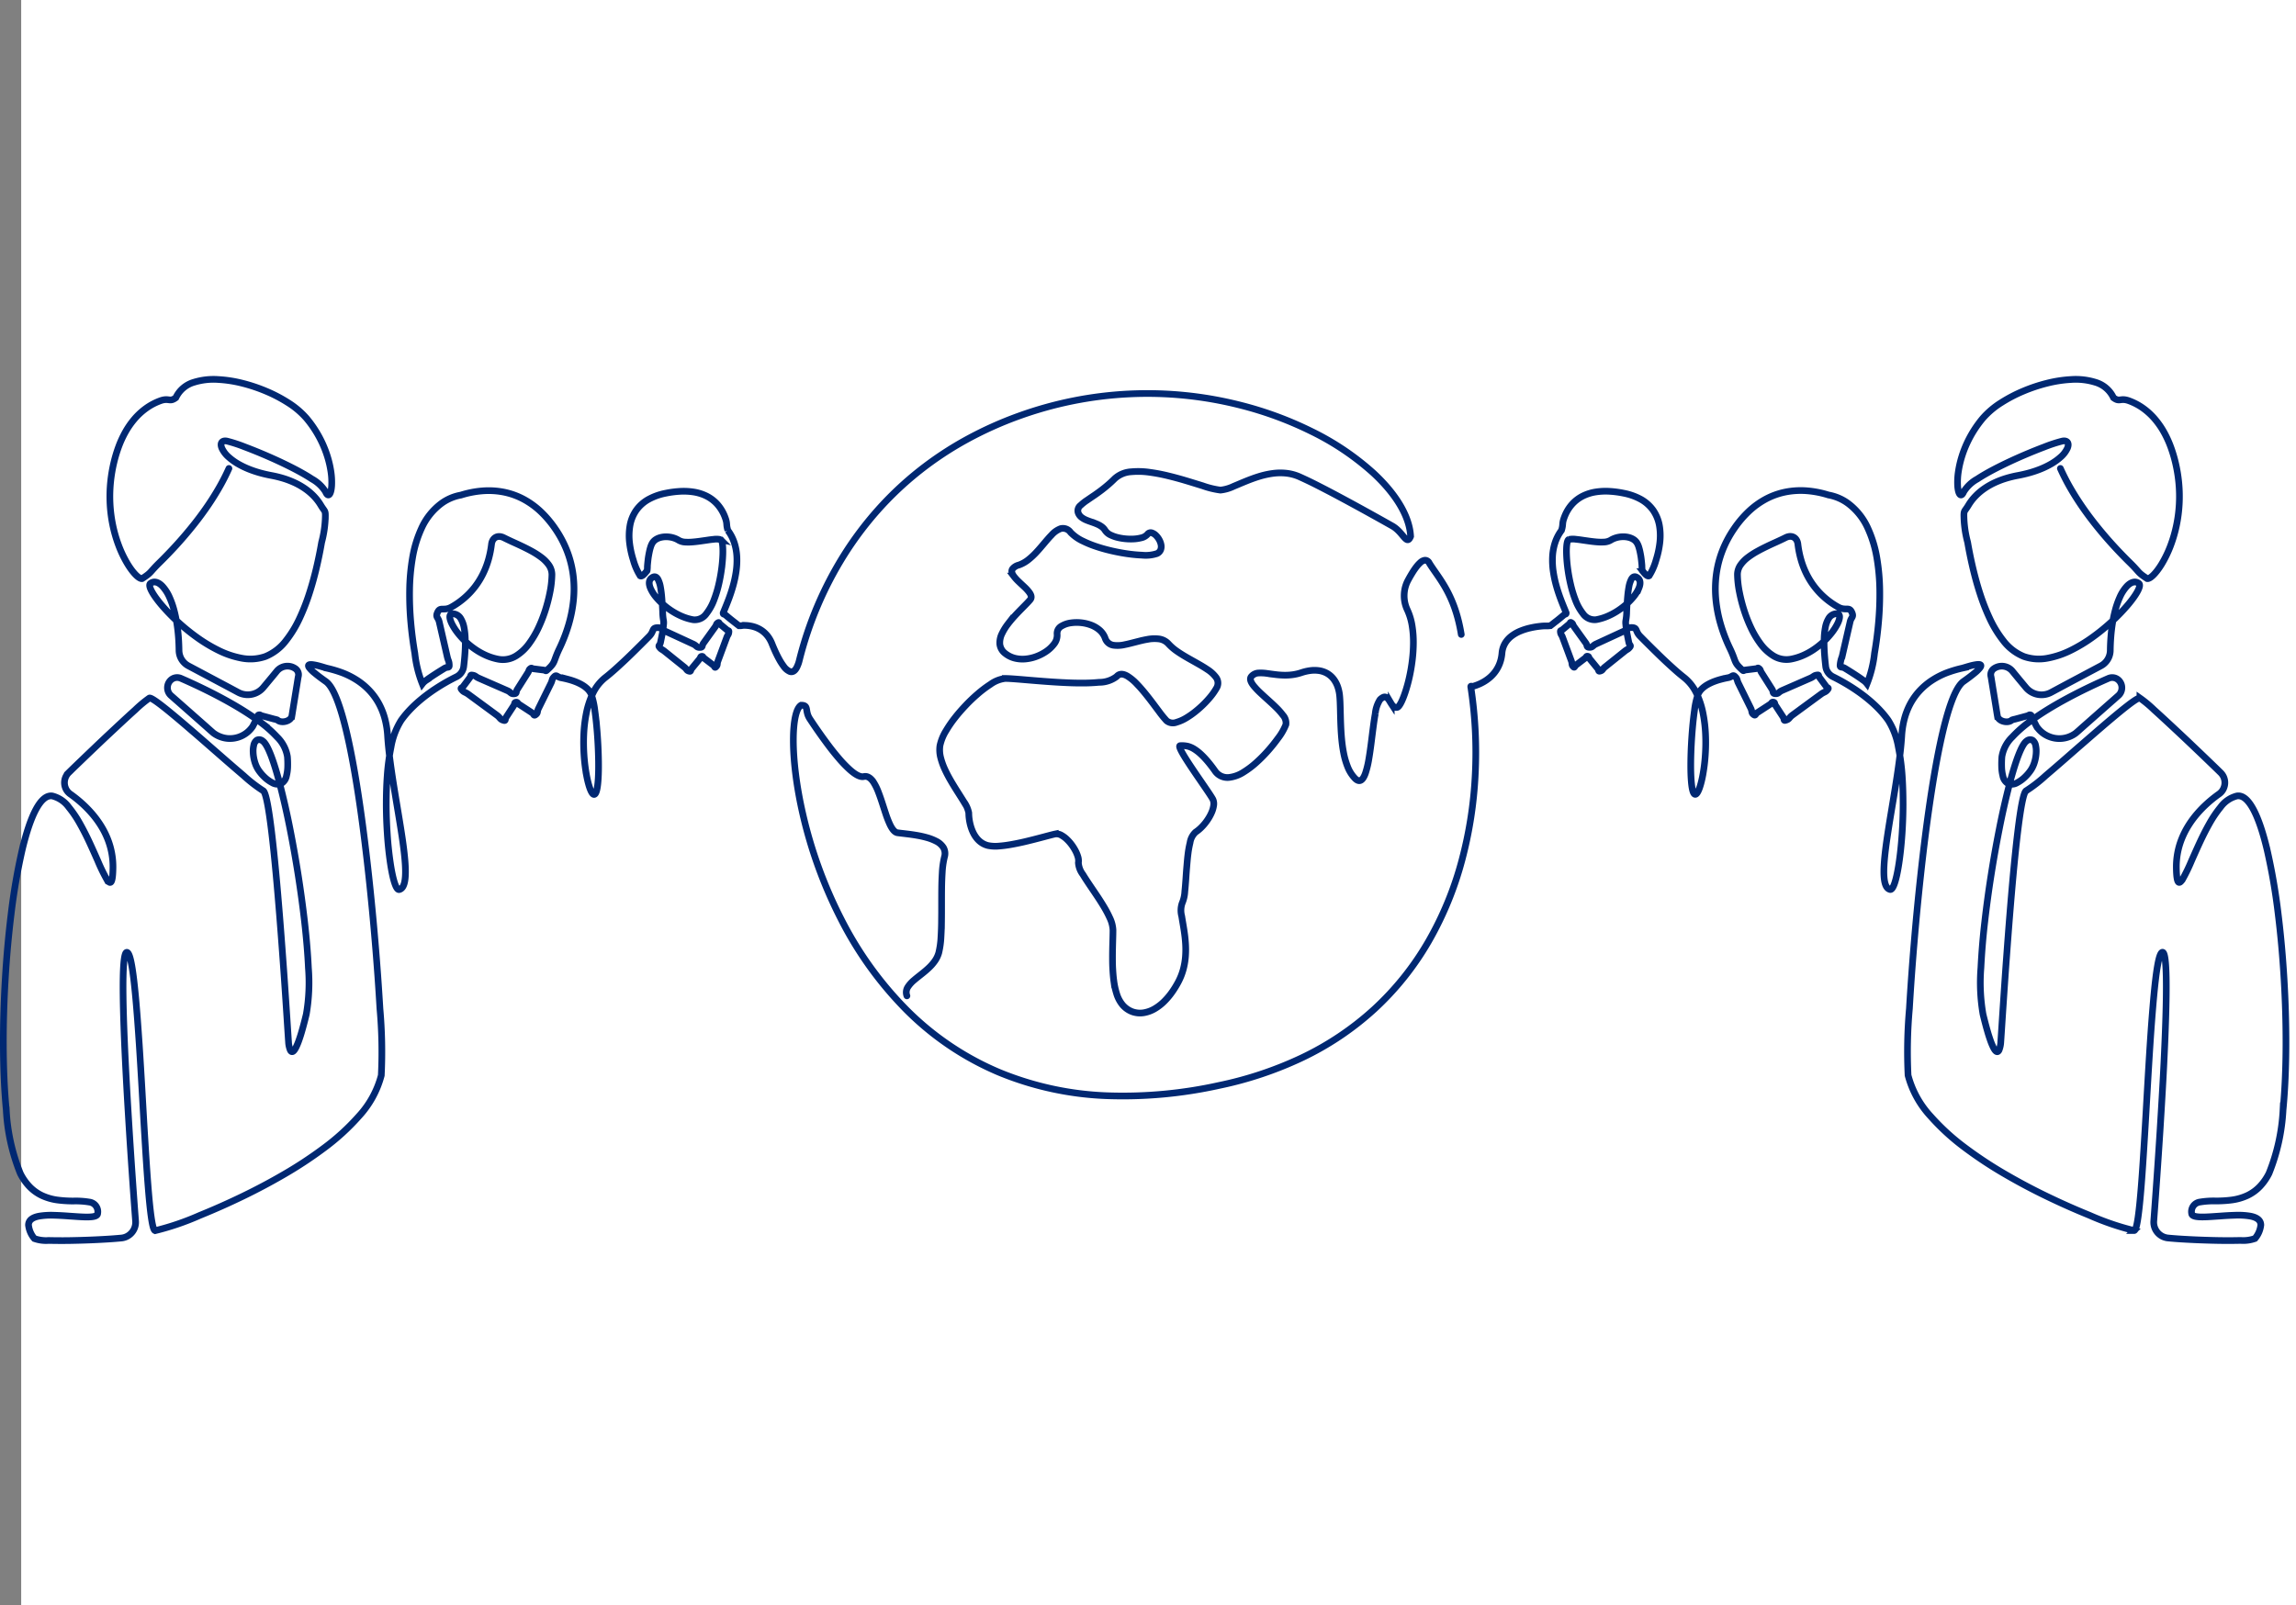<svg xmlns="http://www.w3.org/2000/svg" width="257.375" height="180"><rect width="100%" height="100%" fill="#808080" stroke="none"/><g data-name="グループ 3068"><path data-name="長方形 239" fill="#fff" d="M2.375 0h255v180h-255z"/><g fill="none" stroke="#002872" stroke-linecap="round" stroke-width=".75"><path data-name="パス 29667" d="M25.662 52.525a24.453 24.453 0 0 1-1.21 2.346 31.044 31.044 0 0 1-1.429 2.22 36.71 36.71 0 0 1-1.594 2.1 44.736 44.736 0 0 1-1.724 2 49.252 49.252 0 0 1-1.835 1.9c-1.155 1.132-.832 1.07-1.94 1.785-.306.052-.955-.541-1.619-1.627a12.591 12.591 0 0 1-1.021-2.126 15.152 15.152 0 0 1-.652-2.269 15.77 15.77 0 0 1-.3-2.341 16.085 16.085 0 0 1 .048-2.36 16.629 16.629 0 0 1 .389-2.33 15.234 15.234 0 0 1 .519-1.719 11.622 11.622 0 0 1 .746-1.632 9.056 9.056 0 0 1 1.019-1.475 7.421 7.421 0 0 1 1.316-1.217 6.612 6.612 0 0 1 1.582-.839c1.014-.37 1.032.192 1.751-.345a3.238 3.238 0 0 1 2.039-1.737 7.473 7.473 0 0 1 2.727-.307 14.141 14.141 0 0 1 2.723.425 18.206 18.206 0 0 1 2.615.876 16.3 16.3 0 0 1 2.446 1.274 9.294 9.294 0 0 1 2.1 1.772 12.509 12.509 0 0 1 1.768 2.781 12.22 12.22 0 0 1 .592 1.543 11.188 11.188 0 0 1 .37 1.609 7.758 7.758 0 0 1 .088 1.647c-.067.99-.391 1.361-.688.649a4.133 4.133 0 0 0-1.51-1.416c-.52-.344-1.139-.7-1.809-1.055-.6-.314-1.234-.627-1.878-.927a56.85 56.85 0 0 0-3.862-1.626 16.4 16.4 0 0 0-1.987-.649c-.572-.114-.8.243-.574.791a3 3 0 0 0 .792 1.028 6.319 6.319 0 0 0 1.064.758 9.3 9.3 0 0 0 1.179.567 12.03 12.03 0 0 0 1.239.417q.593.166 1.277.295a12.3 12.3 0 0 1 1.3.313 9.868 9.868 0 0 1 1.247.469 7.9 7.9 0 0 1 1.163.651 6.6 6.6 0 0 1 1.022.852 5.656 5.656 0 0 1 .813 1.053c.418.7.517.559.507 1.224a12.143 12.143 0 0 1-.416 2.927 48.566 48.566 0 0 1-.592 2.9c-.22.926-.483 1.894-.794 2.849a23.664 23.664 0 0 1-1.075 2.753 12.539 12.539 0 0 1-1.532 2.522 5.5 5.5 0 0 1-2.312 1.785 5.144 5.144 0 0 1-2.713.177 9.9 9.9 0 0 1-2.593-.891 17.005 17.005 0 0 1-2.353-1.421 22.916 22.916 0 0 1-2.136-1.733 20.959 20.959 0 0 1-1.909-1.979c-.985-1.178-1.48-2.119-1.184-2.347.375-.288.859-.186 1.338.307a4.5 4.5 0 0 1 .812 1.271 9.445 9.445 0 0 1 .5 1.429 14.359 14.359 0 0 1 .313 1.483c.074.467.134.968.175 1.505q.056.717.067 1.517a1.994 1.994 0 0 0 .134.694 1.986 1.986 0 0 0 .367.6 1.993 1.993 0 0 0 .555.438l.928.493.929.494.929.494.929.494.931.495.931.5a2.28 2.28 0 0 0 .484.191 2.31 2.31 0 0 0 .515.076 2.275 2.275 0 0 0 .518-.044 2.272 2.272 0 0 0 1.315-.789l.25-.3.249-.3.25-.3.25-.3.251-.306.251-.306a1.543 1.543 0 0 1 1.747-.459 1.558 1.558 0 0 1 .339.183h0a.788.788 0 0 1 .129.114.813.813 0 0 1 .1.137.829.829 0 0 1 .073.156.848.848 0 0 1 .039.167.822.822 0 0 1 0 .172.847.847 0 0 1-.031.169c-.063.368-.06.369-.12.738l-.12.738-.12.739-.12.739-.12.74c-.06.37-.055.37-.12.74a.653.653 0 0 1-.162.271.98.98 0 0 1-.256.187 1.309 1.309 0 0 1-.3.109 1.328 1.328 0 0 1-.316.036 1.056 1.056 0 0 1-.314-.048.717.717 0 0 1-.274-.157 2.174 2.174 0 0 0-.347-.094l-.347-.094-.347-.094-.348-.093-.349-.094c-.175-.047-.175-.14-.349-.094-.118.031-.057.108-.114.216l-.113.216-.114.217-.114.217-.115.218c-.057.109-.05.113-.114.218a3.092 3.092 0 0 1-.552.616 3.078 3.078 0 0 1-1.488.688 3.092 3.092 0 0 1-.827.025 3.05 3.05 0 0 1-.8-.2 3.093 3.093 0 0 1-.722-.4c-.4-.344-.4-.351-.792-.7l-.793-.7-.793-.7-.793-.7-.794-.7-.795-.7a1.2 1.2 0 0 1-.211-.246 1.169 1.169 0 0 1-.135-.295 1.186 1.186 0 0 1-.01-.642 1.171 1.171 0 0 1 .328-.552h0a1.025 1.025 0 0 1 .159-.124 1.051 1.051 0 0 1 .18-.092 1.1 1.1 0 0 1 .194-.055 1.067 1.067 0 0 1 .2-.016.991.991 0 0 1 .2.023 1.057 1.057 0 0 1 .193.061c.508.219 1.329.585 2.311 1.059.694.334 1.468.723 2.266 1.152.728.392 1.477.816 2.207 1.264s1.455.93 2.108 1.42a13.47 13.47 0 0 1 1.9 1.683 3.948 3.948 0 0 1 1.162 2.211 10.3 10.3 0 0 1 .031 1.077 4.639 4.639 0 0 1-.136 1.065 1.26 1.26 0 0 1-.583.867 1.16 1.16 0 0 1-1.033-.1 3.69 3.69 0 0 1-.865-.633 4.722 4.722 0 0 1-.688-.824 3.257 3.257 0 0 1-.31-.633 4.342 4.342 0 0 1-.26-1.382 2.853 2.853 0 0 1 .066-.7.906.906 0 0 1 .351-.591.6.6 0 0 1 .66.1c.543.362 1.224 2.192 1.912 4.807a87.196 87.196 0 0 1 1.155 5.093 131.521 131.521 0 0 1 1.617 10.319c.211 1.855.363 3.627.435 5.205a20.824 20.824 0 0 1-.234 5.2c-.082.339-.16.653-.236.943q-.134.516-.257.937c-.1.356-.2.663-.291.927a7.473 7.473 0 0 1-.364.9c-.3.6-.509.592-.646.333a2.809 2.809 0 0 1-.2-.942c-.025-.3-.138-2.124-.312-4.719-.093-1.392-.2-3-.329-4.718-.111-1.519-.231-3.119-.36-4.717s-.265-3.2-.406-4.714c-.16-1.716-.326-3.323-.494-4.7-.322-2.65-.651-4.463-.956-4.59a15.987 15.987 0 0 1-2.168-1.68 218.308 218.308 0 0 1-2.079-1.793l-2.07-1.808c-.7-.614-1.406-1.226-2.077-1.8a112.526 112.526 0 0 0-2.1-1.769c-1.2-.981-2.066-1.61-2.248-1.532a13.392 13.392 0 0 0-1.575 1.311c-.446.4-.962.874-1.515 1.388-.478.443-.985.918-1.5 1.4-.5.467-1 .944-1.493 1.414-.512.488-1.013.968-1.485 1.422-.54.519-1.042 1-1.475 1.428a1.562 1.562 0 0 0-.437.784 1.57 1.57 0 0 0 .065.9 1.515 1.515 0 0 0 .222.4 1.544 1.544 0 0 0 .328.314 14.357 14.357 0 0 1 1.3 1.038 12.713 12.713 0 0 1 1.163 1.189 10.838 10.838 0 0 1 .983 1.341 9.333 9.333 0 0 1 .748 1.485 8.454 8.454 0 0 1 .591 3.256c-.028 1.765-.283 1.915-.72 1.213a19.6 19.6 0 0 1-.989-2.049c-.283-.639-.6-1.353-.936-2.077a29.76 29.76 0 0 0-1.036-2.031 12.447 12.447 0 0 0-1.271-1.888 3.268 3.268 0 0 0-1.842-1.26c-1.318-.2-2.474 2.226-3.381 6.037a68.131 68.131 0 0 0-1.243 7.217c-.288 2.322-.51 4.8-.658 7.3-.146 2.46-.22 4.943-.213 7.324.008 2.617.113 5.112.327 7.318a22.037 22.037 0 0 0 1.572 7.119 6 6 0 0 0 1.013 1.461 4.784 4.784 0 0 0 1.441 1.036 6.049 6.049 0 0 0 1.71.489 13.734 13.734 0 0 0 1.78.113 9.3 9.3 0 0 1 1.778.116 1.087 1.087 0 0 1 .949 1.289c-.019.343-.642.411-1.527.383-.5-.015-1.078-.061-1.681-.1a34.567 34.567 0 0 0-1.682-.091 8.3 8.3 0 0 0-1.68.1c-.7.136-1.171.427-1.18.991a2.786 2.786 0 0 0 .659 1.523 3.915 3.915 0 0 0 1.6.212 61.707 61.707 0 0 0 3.259-.01 87.218 87.218 0 0 0 3.258-.138 45.56 45.56 0 0 0 1.625-.124 1.8 1.8 0 0 0 .447-.1 1.785 1.785 0 0 0 .742-.524 1.774 1.774 0 0 0 .412-1.278 824.756 824.756 0 0 1-.699-10.078c-.1-1.644-.207-3.351-.3-5.044-.095-1.724-.18-3.433-.248-5.047-.077-1.85-.131-3.575-.149-5.052-.038-3.074.08-5.074.463-4.9s.679 2.185.948 5.11c.141 1.537.272 3.327.4 5.235.11 1.685.216 3.462.319 5.24s.2 3.557.306 5.243c.115 1.909.231 3.7.352 5.239.241 3.063.5 5.125.813 5.125a29.851 29.851 0 0 0 5-1.71 80.258 80.258 0 0 0 4.831-2.149 68.523 68.523 0 0 0 4.67-2.485 46.18 46.18 0 0 0 4.414-2.913 25.28 25.28 0 0 0 3.9-3.558 10.8 10.8 0 0 0 2.524-4.589 54.355 54.355 0 0 0-.151-7.484 285.098 285.098 0 0 0-.539-7.474c-.2-2.405-.444-4.935-.719-7.459s-.586-5.05-.927-7.437c-.386-2.7-.812-5.223-1.273-7.384-.776-3.64-1.652-6.249-2.6-6.923a27.516 27.516 0 0 1-.655-.476c-.253-.19-.463-.357-.635-.5a3.572 3.572 0 0 1-.571-.571c-.241-.337 0-.4.4-.349a6.182 6.182 0 0 1 .79.172c.32.088.617.183.773.227a13.3 13.3 0 0 1 1.766.524 8.917 8.917 0 0 1 1.641.837 7.5 7.5 0 0 1 1.409 1.185 7.051 7.051 0 0 1 1.063 1.5 7.794 7.794 0 0 1 .656 1.721 9.767 9.767 0 0 1 .279 1.823c.056.912.162 1.9.3 2.922.125.948.274 1.927.431 2.907s.322 1.951.479 2.9c.167 1.011.326 1.991.458 2.9.156 1.088.273 2.082.317 2.921.08 1.528-.08 2.542-.677 2.681-.353.082-.723-1.124-1-2.979a40.52 40.52 0 0 1-.341-3.236 51.511 51.511 0 0 1-.118-3.253c0-1.094.028-2.2.105-3.255a24.936 24.936 0 0 1 .427-3.225 8.294 8.294 0 0 1 1.139-3.026 10.77 10.77 0 0 1 .835-1.029c.3-.329.618-.639.945-.931s.68-.582 1.024-.843c.366-.278.731-.533 1.084-.764a21.697 21.697 0 0 1 2.301-1.312 1.544 1.544 0 0 0 .212-.127 1.468 1.468 0 0 0 .474-.56 1.455 1.455 0 0 0 .089-.23 1.507 1.507 0 0 0 .049-.242c.036-.308.076-.679.109-1.084.028-.345.052-.714.063-1.089s.011-.734-.006-1.092a7.534 7.534 0 0 0-.125-1.084 2.983 2.983 0 0 0-.371-1.019 1.072 1.072 0 0 0-.893-.543c-.425-.015-.43.451-.113 1.109a6.124 6.124 0 0 0 .739 1.135 8.841 8.841 0 0 0 .929.986 8.732 8.732 0 0 0 1.07.832 7.516 7.516 0 0 0 1.193.642 6.239 6.239 0 0 0 1.3.393 2.791 2.791 0 0 0 1.975-.375 5.227 5.227 0 0 0 1.48-1.406 10.509 10.509 0 0 0 1.039-1.77 15.957 15.957 0 0 0 .75-1.913 17.771 17.771 0 0 0 .517-1.989 10.991 10.991 0 0 0 .233-2.039 1.908 1.908 0 0 0-.374-1.109 3.9 3.9 0 0 0-.839-.837 8.715 8.715 0 0 0-1-.645c-.339-.19-.7-.372-1.058-.545s-.725-.341-1.079-.5a37.518 37.518 0 0 1-1.074-.51 1.249 1.249 0 0 0-.292-.1.928.928 0 0 0-.308-.017.778.778 0 0 0-.292.094.809.809 0 0 0-.234.2.974.974 0 0 0-.151.268 1.284 1.284 0 0 0-.072.3 11.08 11.08 0 0 1-.337 1.7 9.456 9.456 0 0 1-.619 1.621 8.684 8.684 0 0 1-.917 1.472 8.531 8.531 0 0 1-1.2 1.258 8.769 8.769 0 0 1-1.421.993c-.91.51-1.27-.127-1.592.679-.187.465.112.488.224.977l.225.978.225.978.225.978.225.98c.113.49.219.477.225.979 0 .305-.211.125-.523.315-.153.094-.331.2-.52.321-.167.1-.342.215-.516.327s-.347.226-.51.337c-.183.124-.354.244-.5.353a1.819 1.819 0 0 0-.447.411 13.144 13.144 0 0 1-.843-3.425 42.94 42.94 0 0 1-.455-3.527 34.836 34.836 0 0 1-.131-3.554 23.192 23.192 0 0 1 .313-3.542 13.185 13.185 0 0 1 1.025-3.4 7.134 7.134 0 0 1 2.19-2.757 5.268 5.268 0 0 1 2.224-.962 10.884 10.884 0 0 1 2.379-.469 8.824 8.824 0 0 1 2.419.132 8.035 8.035 0 0 1 2.277.823 9.039 9.039 0 0 1 1.949 1.439 11.857 11.857 0 0 1 1.558 1.861 12.163 12.163 0 0 1 1.319 2.491 11.518 11.518 0 0 1 .685 2.733 12.568 12.568 0 0 1 .024 2.819 15.009 15.009 0 0 1-.556 2.766 17.843 17.843 0 0 1-1.022 2.631c-.727 1.512-.366 1.5-1.421 2.434-.113.1-.15-.019-.3-.038l-.3-.037-.3-.038-.3-.038-.3-.038c-.151-.018-.179-.126-.3-.038-.228.164-.151.236-.3.473l-.3.473-.3.473-.3.473-.3.474c-.151.237-.024.442-.3.475-.432.049-.4-.175-.8-.349l-.8-.349-.8-.349-.8-.349-.8-.35c-.4-.175-.365-.311-.8-.35-.162-.014-.1.13-.194.26l-.194.26-.194.261-.195.262-.2.263c-.1.131-.29.129-.2.263.286.4.4.293.8.586l.8.587.8.587.8.587.8.588c.4.294.317.471.8.588.2.048.111-.17.221-.34l.222-.341.221-.34.222-.34.222-.341c.111-.171.022-.306.222-.342s.181.118.362.237l.363.236.362.236.363.237.364.237c.181.119.183.357.363.237.33-.219.175-.356.351-.712l.351-.712.351-.713.351-.712.352-.714c.176-.357.073-.43.352-.714s.322.028.789.114c.231.042.5.1.778.174a7.9 7.9 0 0 1 .76.243 5.39 5.39 0 0 1 .725.333 3.259 3.259 0 0 1 .647.465 1.939 1.939 0 0 1 .463.643 8.683 8.683 0 0 1 .406 1.85c.081.564.153 1.207.214 1.886a50.559 50.559 0 0 1 .196 3.794c.009.7 0 1.344-.034 1.9-.061 1.034-.2 1.736-.441 1.79-.268.059-.609-.784-.858-2.081a19.319 19.319 0 0 1-.292-2.316 20.778 20.778 0 0 1-.028-2.334 15.6 15.6 0 0 1 .273-2.318 9.415 9.415 0 0 1 .713-2.219 5 5 0 0 1 1.417-1.829c.306-.236.659-.534 1.037-.869a54.507 54.507 0 0 0 1.977-1.85 127.193 127.193 0 0 0 1.918-1.912c.57-.581.266-.958.941-.969.439-.007.4.184.8.368l.8.369.8.369.8.369.8.37c.4.185.361.406.8.369.283-.023.165-.231.331-.462l.332-.463.332-.462.332-.463.333-.464c.166-.232.084-.323.333-.463.112-.063.1.082.2.165l.2.165.2.166.2.167.2.167c.1.083.2.038.2.167-.021.353-.123.332-.246.663l-.246.664-.246.664-.247.664-.247.665c-.124.333.014.424-.247.665-.12.111-.13-.1-.26-.2l-.26-.2-.262-.2-.262-.2-.262-.2c-.132-.1-.1-.224-.263-.2s-.114.139-.228.278l-.227.277-.228.278-.229.278-.229.28c-.115.14-.053.318-.23.279-.351-.076-.28-.225-.56-.449l-.562-.45-.561-.45-.562-.451-.563-.451c-.281-.225-.34-.167-.562-.451-.16-.2.049-.2.115-.505.032-.149.069-.322.106-.507l.1-.509c.034-.173.059-.346.083-.512a8.52 8.52 0 0 0 .059-.515 1.531 1.531 0 0 0-.021-.514 5.632 5.632 0 0 1-.08-.913 67.114 67.114 0 0 0-.048-.915c-.018-.3-.04-.611-.07-.916s-.072-.629-.125-.91a3.091 3.091 0 0 0-.272-.874c-.175-.318-.414-.421-.746-.151-.3.24-.306.651-.108 1.134a4.134 4.134 0 0 0 .654 1.031 7.269 7.269 0 0 0 .864.867 8.186 8.186 0 0 0 .989.723 7.411 7.411 0 0 0 1.089.56 5.752 5.752 0 0 0 1.174.346 1.579 1.579 0 0 0 1.506-.686 5.648 5.648 0 0 0 .841-1.517 12.734 12.734 0 0 0 .514-1.662c.137-.569.245-1.153.324-1.711a16.4 16.4 0 0 0 .158-1.735c.031-.941-.057-1.607-.258-1.674a2.161 2.161 0 0 0-.784-.025c-.236.021-.5.057-.782.1-.252.036-.516.075-.781.111s-.531.066-.785.086a5.666 5.666 0 0 1-.789.014 1.628 1.628 0 0 1-.753-.2 2.429 2.429 0 0 0-.481-.234 2.758 2.758 0 0 0-.52-.131 2.806 2.806 0 0 0-.535-.03 2.432 2.432 0 0 0-.529.079 1.8 1.8 0 0 0-.492.209 1.265 1.265 0 0 0-.385.367 2.029 2.029 0 0 0-.22.484 5.261 5.261 0 0 0-.136.515c-.037.171-.069.349-.1.526s-.051.359-.07.529c-.022.194-.039.375-.051.531a3.924 3.924 0 0 1-.033.531c-.015.086-.04.059-.1.141a2.95 2.95 0 0 1-.228.266 1.356 1.356 0 0 1-.131.118.583.583 0 0 1-.15.089.179.179 0 0 1-.168-.008 6.6 6.6 0 0 1-.775-1.77 10.2 10.2 0 0 1-.415-1.892 6.71 6.71 0 0 1 .036-1.933 4.305 4.305 0 0 1 .727-1.781 4.2 4.2 0 0 1 1.458-1.254 6.6 6.6 0 0 1 1.826-.633 10.933 10.933 0 0 1 1.556-.208 7.309 7.309 0 0 1 1.565.068 4.948 4.948 0 0 1 1.49.474 4.058 4.058 0 0 1 1.227.963 4.577 4.577 0 0 1 .795 1.346c.321.833.106.775.337 1.524a4.843 4.843 0 0 1 .736 1.433 6.062 6.062 0 0 1 .273 1.591 8.692 8.692 0 0 1-.09 1.614 12.65 12.65 0 0 1-.339 1.582 18.4 18.4 0 0 1-.507 1.538c-.247.656-.476 1.181-.6 1.5-.007.189.1.093.286.248l.291.244.293.24.3.236c.1.076.2.155.3.234s.2.153.3.231c.38.017.31-.059.758-.038a3.873 3.873 0 0 1 .751.107 3.291 3.291 0 0 1 .711.264 2.957 2.957 0 0 1 .625.43 3.06 3.06 0 0 1 .5.574 3.658 3.658 0 0 1 .352.674c.119.3.244.592.372.872.138.3.28.587.424.847a6.534 6.534 0 0 0 .509.8 1.658 1.658 0 0 0 .71.606c.272.087.528-.031.748-.428a3.681 3.681 0 0 0 .321-.889 40.849 40.849 0 0 1 4.975-11.706 38.048 38.048 0 0 1 3.825-5.1 36.928 36.928 0 0 1 4.639-4.377 37.936 37.936 0 0 1 5.318-3.521 41.508 41.508 0 0 1 5.818-2.621 42.292 42.292 0 0 1 24.89-1.215 40.02 40.02 0 0 1 7.9 2.912 29.907 29.907 0 0 1 6.972 4.69c2.554 2.365 4.06 4.877 4.171 7.1-.44 1.1-.817-.469-2.053-1.166a347.034 347.034 0 0 0-4.128-2.294c-.693-.378-1.4-.758-2.079-1.122a128.33 128.33 0 0 0-2.094-1.092 43.782 43.782 0 0 0-2.128-1.023 5.019 5.019 0 0 0-1.478-.389 6.314 6.314 0 0 0-1.53.031 9.6 9.6 0 0 0-1.5.336c-.5.153-.988.335-1.444.519-.512.206-.99.416-1.417.591a4.481 4.481 0 0 1-1.465.42 9.521 9.521 0 0 1-1.987-.484c-.585-.179-1.252-.389-1.96-.6a39.519 39.519 0 0 0-1.979-.533 19.739 19.739 0 0 0-2.014-.381 8.858 8.858 0 0 0-2.044-.059 3.012 3.012 0 0 0-1.859.762c-.241.241-.48.462-.715.666-.259.225-.512.429-.757.616-.277.212-.543.4-.792.574-.3.2-.567.384-.807.549a5.618 5.618 0 0 0-.768.6.753.753 0 0 0-.253.872 1.134 1.134 0 0 0 .372.479 2.393 2.393 0 0 0 .535.3c.182.077.378.145.575.213s.389.136.575.215a2.758 2.758 0 0 1 .538.292 1.485 1.485 0 0 1 .418.443 1.5 1.5 0 0 0 .655.53 4 4 0 0 0 .807.274 6.064 6.064 0 0 0 .843.133 6.246 6.246 0 0 0 .854.019 4.2 4.2 0 0 0 .844-.12 1.331 1.331 0 0 0 .735-.4.438.438 0 0 1 .516-.16 1.2 1.2 0 0 1 .478.321 2.116 2.116 0 0 1 .34.469 1.819 1.819 0 0 1 .193.546 1.018 1.018 0 0 1-.051.571.81.81 0 0 1-.4.406 4.036 4.036 0 0 1-1.686.18 16.1 16.1 0 0 1-1.7-.164c-.544-.08-1.113-.186-1.68-.316s-1.119-.281-1.648-.455a11.987 11.987 0 0 1-1.585-.637 4.641 4.641 0 0 1-1.39-.977 1.043 1.043 0 0 0-1.111-.425 2.54 2.54 0 0 0-1.023.715c-.27.274-.547.6-.837.943-.265.313-.541.64-.829.951a7.944 7.944 0 0 1-.919.863 3.706 3.706 0 0 1-1.095.614 1.261 1.261 0 0 0-.709.449c-.143.235-.056.5.147.789a4.87 4.87 0 0 0 .574.631c.2.2.421.393.623.587a4.468 4.468 0 0 1 .571.635c.2.288.269.556.085.785s-.486.53-.851.9c-.268.271-.564.573-.859.894-.277.3-.551.622-.8.949a6.008 6.008 0 0 0-.651 1.052 2.292 2.292 0 0 0-.251 1.2 1.517 1.517 0 0 0 .609 1.04 2.831 2.831 0 0 0 1.083.532 3.6 3.6 0 0 0 1.208.084 4.716 4.716 0 0 0 1.182-.271 5.033 5.033 0 0 0 1.082-.55 3.674 3.674 0 0 0 .889-.822 1.59 1.59 0 0 0 .37-1.127.937.937 0 0 1 .512-.925 2.757 2.757 0 0 1 1.057-.352 4.583 4.583 0 0 1 1.12-.016 4.444 4.444 0 0 1 1.091.253 3.162 3.162 0 0 1 .966.561 2.195 2.195 0 0 1 .636.91 1.152 1.152 0 0 0 .927.8 3.5 3.5 0 0 0 1.276-.067c.4-.078.82-.191 1.249-.3s.842-.215 1.253-.286a4.256 4.256 0 0 1 1.278-.06 1.753 1.753 0 0 1 1.122.565 5.686 5.686 0 0 0 .988.847c.345.241.721.47 1.106.692s.766.431 1.137.642c.4.226.781.45 1.114.677a3.713 3.713 0 0 1 .963.869 1.073 1.073 0 0 1 .074 1.225 6.831 6.831 0 0 1-.683.982 11.016 11.016 0 0 1-.812.88 11.509 11.509 0 0 1-.9.793 9.042 9.042 0 0 1-.984.685 4.494 4.494 0 0 1-1.091.489 1.121 1.121 0 0 1-1.13-.168 11.414 11.414 0 0 1-.843-1.035c-.245-.324-.516-.69-.8-1.066-.266-.349-.544-.707-.827-1.05s-.593-.7-.887-1a5.245 5.245 0 0 0-1.028-.851c-.478-.278-.9-.314-1.211.048a3.219 3.219 0 0 1-1.966.645 19.7 19.7 0 0 1-2.106.085c-.676 0-1.391-.029-2.107-.066s-1.424-.087-2.106-.139c-.755-.058-1.471-.119-2.1-.172-.936-.078-1.686-.137-2.1-.137a3.5 3.5 0 0 0-1.667.66 12.7 12.7 0 0 0-1.445 1.092c-.441.381-.886.8-1.312 1.251s-.825.9-1.191 1.369a13.209 13.209 0 0 0-1.028 1.493 5.24 5.24 0 0 0-.679 1.671 3.435 3.435 0 0 0 .089 1.377 7.484 7.484 0 0 0 .473 1.305c.19.414.411.828.645 1.232s.486.81.724 1.187c.27.426.527.824.741 1.177a3.218 3.218 0 0 1 .559 1.258 5.188 5.188 0 0 0 .059.756 5.535 5.535 0 0 0 .162.742 4.49 4.49 0 0 0 .272.709 3.274 3.274 0 0 0 .406.642 2.469 2.469 0 0 0 .56.51 2.25 2.25 0 0 0 .694.3 4.244 4.244 0 0 0 1.276.057c.393-.029.824-.087 1.271-.164.411-.071.837-.157 1.259-.25s.847-.2 1.248-.3c.448-.113.87-.225 1.242-.323.553-.147.994-.264 1.241-.314a1.08 1.08 0 0 1 .718.157 2.908 2.908 0 0 1 .6.452 4.7 4.7 0 0 1 .5.563 5.183 5.183 0 0 1 .407.63 3.769 3.769 0 0 1 .3.69 1.563 1.563 0 0 1 .073.738 2.448 2.448 0 0 0 .505 1.312c.216.361.484.767.775 1.2.256.38.529.779.8 1.185s.529.807.767 1.207a11.88 11.88 0 0 1 .668 1.262 3.573 3.573 0 0 1 .362 1.372c0 .406-.015.9-.03 1.436-.012.451-.023.936-.026 1.436 0 .472 0 .956.027 1.436s.063.97.128 1.43a8.206 8.206 0 0 0 .31 1.4 3.6 3.6 0 0 0 .668 1.259 2.644 2.644 0 0 0 1.083.76 2.582 2.582 0 0 0 1.317.114 3.591 3.591 0 0 0 1.243-.469 5.415 5.415 0 0 0 1.048-.824 7.748 7.748 0 0 0 .857-1.022 10.423 10.423 0 0 0 .7-1.141 6.815 6.815 0 0 0 .551-1.395 7.872 7.872 0 0 0 .251-1.479 10.523 10.523 0 0 0 0-1.5c-.035-.523-.1-1.025-.174-1.492-.085-.547-.179-1.048-.244-1.484a2.5 2.5 0 0 1 .045-1.476 3.876 3.876 0 0 0 .3-1.329c.045-.407.08-.874.115-1.367.03-.442.06-.906.1-1.368s.077-.928.131-1.366a10.925 10.925 0 0 1 .239-1.35 2.034 2.034 0 0 1 .626-1.188 4.213 4.213 0 0 0 .568-.458 5.423 5.423 0 0 0 .493-.539 5.566 5.566 0 0 0 .419-.6 4.794 4.794 0 0 0 .333-.65 3 3 0 0 0 .2-.7 1.223 1.223 0 0 0-.077-.716c-.09-.178-.327-.541-.641-1.005-.2-.295-.431-.631-.674-.985-.219-.319-.449-.653-.676-.987s-.455-.674-.665-.994c-.24-.367-.46-.712-.636-1.011-.369-.624-.554-1.047-.369-1.047a3.033 3.033 0 0 1 .828.06 2.594 2.594 0 0 1 .76.334 4.781 4.781 0 0 1 .661.506 8.232 8.232 0 0 1 .588.592c.17.188.349.4.536.638q.241.305.5.669a1.694 1.694 0 0 0 1.542.77 3.782 3.782 0 0 0 1.684-.6 9.775 9.775 0 0 0 1.439-1.086 16 16 0 0 0 1.273-1.282 17.413 17.413 0 0 0 1.133-1.407 6.322 6.322 0 0 0 .9-1.559 1.317 1.317 0 0 0-.343-1.067 7.207 7.207 0 0 0-.768-.865c-.265-.262-.555-.528-.846-.792s-.586-.528-.855-.782a8.369 8.369 0 0 1-.8-.839c-.331-.418-.474-.778-.267-1.038a1.12 1.12 0 0 1 .842-.4 4.8 4.8 0 0 1 .957.054c.294.038.613.087.951.126a9.232 9.232 0 0 0 .957.066 6.187 6.187 0 0 0 .957-.059 5.347 5.347 0 0 0 .934-.22 5.389 5.389 0 0 1 .969-.232 3.619 3.619 0 0 1 .993-.007 2.61 2.61 0 0 1 .939.314 2.458 2.458 0 0 1 .741.656 3.113 3.113 0 0 1 .458.879 4.33 4.33 0 0 1 .206.974c.043.429.061.978.076 1.6.012.5.024 1.038.046 1.6.021.522.051 1.061.1 1.6s.12 1.073.22 1.584a8.472 8.472 0 0 0 .437 1.537 4 4 0 0 0 .843 1.347c.522.522.888.2 1.165-.57a10.353 10.353 0 0 0 .393-1.643c.09-.523.171-1.094.246-1.674.073-.562.142-1.133.214-1.68.078-.6.159-1.178.25-1.674a3.57 3.57 0 0 1 .531-1.587 1.212 1.212 0 0 1 .342-.257.394.394 0 0 1 .408.021 1.084 1.084 0 0 1 .283.318c.077.117.15.246.228.365a1.294 1.294 0 0 0 .275.326.444.444 0 0 0 .4.089c.221-.055.556-.685.878-1.642a17.3 17.3 0 0 0 .5-1.829c.128-.589.237-1.221.313-1.87a16.63 16.63 0 0 0 .118-1.892 11.447 11.447 0 0 0-.14-1.889 6.823 6.823 0 0 0-.54-1.811 3.619 3.619 0 0 1-.205-.534 3.694 3.694 0 0 1-.149-1.131 3.688 3.688 0 0 1 .2-1.123 3.7 3.7 0 0 1 .229-.524 15.102 15.102 0 0 1 .611-1.043c.108-.164.233-.343.351-.492a3.357 3.357 0 0 1 .409-.445.944.944 0 0 1 .527-.272.525.525 0 0 1 .481.309c.239.392.523.789.826 1.226.26.376.536.782.81 1.239a13.865 13.865 0 0 1 1.25 2.678c.149.435.289.907.414 1.42.11.451.209.934.293 1.452"/><path data-name="パス 29668" d="M230.963 52.525a24.34 24.34 0 0 0 1.209 2.346c.447.767.93 1.509 1.429 2.22a37.18 37.18 0 0 0 1.594 2.1 44.09 44.09 0 0 0 1.725 2 49.252 49.252 0 0 0 1.835 1.9c1.154 1.132.833 1.07 1.94 1.785.307.052.955-.541 1.619-1.627a12.629 12.629 0 0 0 1.021-2.126 15.124 15.124 0 0 0 .651-2.269 15.707 15.707 0 0 0 .3-2.341 16.118 16.118 0 0 0-.048-2.36 16.488 16.488 0 0 0-.389-2.33 15.036 15.036 0 0 0-.519-1.719 11.6 11.6 0 0 0-.746-1.632 9.071 9.071 0 0 0-1.02-1.475 7.411 7.411 0 0 0-1.315-1.217 6.61 6.61 0 0 0-1.582-.839c-1.013-.37-1.032.192-1.751-.345a3.236 3.236 0 0 0-2.039-1.737 7.473 7.473 0 0 0-2.728-.307 14.142 14.142 0 0 0-2.723.425 18.22 18.22 0 0 0-2.616.876 16.313 16.313 0 0 0-2.446 1.274 9.288 9.288 0 0 0-2.1 1.772 12.543 12.543 0 0 0-1.768 2.781 12.222 12.222 0 0 0-.592 1.543 11.257 11.257 0 0 0-.37 1.609 7.873 7.873 0 0 0-.088 1.647c.068.99.392 1.361.688.649a4.13 4.13 0 0 1 1.51-1.416c.52-.344 1.139-.7 1.809-1.055.6-.314 1.233-.627 1.877-.927a56.85 56.85 0 0 1 3.862-1.626 16.374 16.374 0 0 1 1.987-.649c.572-.114.8.243.574.791a2.991 2.991 0 0 1-.792 1.028 6.3 6.3 0 0 1-1.064.758 9.26 9.26 0 0 1-1.178.567 12.1 12.1 0 0 1-1.24.417q-.593.166-1.277.295a12.285 12.285 0 0 0-1.3.313 9.813 9.813 0 0 0-1.247.469 7.879 7.879 0 0 0-1.164.651 6.622 6.622 0 0 0-1.022.852 5.664 5.664 0 0 0-.813 1.053c-.418.7-.518.559-.507 1.224a12.178 12.178 0 0 0 .416 2.927c.149.859.344 1.851.592 2.9.221.926.482 1.894.793 2.849a23.665 23.665 0 0 0 1.076 2.753 12.572 12.572 0 0 0 1.532 2.522 5.508 5.508 0 0 0 2.313 1.785 5.143 5.143 0 0 0 2.713.177 9.906 9.906 0 0 0 2.594-.891 17.061 17.061 0 0 0 2.353-1.421 22.813 22.813 0 0 0 2.136-1.733 21.071 21.071 0 0 0 1.91-1.979c.985-1.178 1.48-2.119 1.184-2.347-.375-.288-.86-.186-1.338.307a4.506 4.506 0 0 0-.812 1.271 9.418 9.418 0 0 0-.5 1.429 14.171 14.171 0 0 0-.312 1.483c-.074.467-.134.968-.176 1.505-.037.478-.061.983-.067 1.517a1.994 1.994 0 0 1-.134.694 2 2 0 0 1-.625.846 1.939 1.939 0 0 1-.3.194l-.928.493-.929.494-.928.494-.93.494-.931.5-.931.5a2.279 2.279 0 0 1-2.833-.566l-.25-.3-.249-.3-.25-.3-.25-.305-.251-.305-.251-.306a1.538 1.538 0 0 0-.616-.452 1.54 1.54 0 0 0-1.47.176h0a.869.869 0 0 0-.129.114.891.891 0 0 0-.1.138.837.837 0 0 0-.072.156.814.814 0 0 0-.039.167.839.839 0 0 0 0 .172.882.882 0 0 0 .031.169c.064.368.06.369.12.738l.12.738.121.739.12.739.12.74c.06.37.055.371.121.74a.649.649 0 0 0 .162.271.98.98 0 0 0 .255.187 1.313 1.313 0 0 0 .3.109 1.358 1.358 0 0 0 .316.036 1.043 1.043 0 0 0 .313-.048.715.715 0 0 0 .275-.157 2.214 2.214 0 0 1 .347-.094l.348-.094.347-.094.347-.093.349-.094c.174-.047.174-.14.349-.094.118.031.057.108.113.216l.114.216.113.217.114.217.114.218c.057.109.051.113.114.218a3.088 3.088 0 0 0 .553.616 3.038 3.038 0 0 0 .7.445 3.071 3.071 0 0 0 3.143-.333c.4-.344.4-.351.792-.7l.793-.7.793-.7.793-.7.794-.7.795-.7a1.185 1.185 0 0 0 .211-.246 1.162 1.162 0 0 0 .135-.295 1.194 1.194 0 0 0 .05-.32 1.17 1.17 0 0 0-.367-.874h0a1.1 1.1 0 0 0-.159-.125 1.051 1.051 0 0 0-.375-.146.988.988 0 0 0-.2-.016 1.022 1.022 0 0 0-.2.023 1.069 1.069 0 0 0-.192.062c-.508.219-1.33.585-2.311 1.059a57.97 57.97 0 0 0-2.266 1.152c-.729.391-1.479.816-2.207 1.264s-1.455.93-2.108 1.42a13.474 13.474 0 0 0-1.9 1.683 3.96 3.96 0 0 0-1.163 2.211 10.285 10.285 0 0 0-.03 1.077 4.559 4.559 0 0 0 .136 1.065 1.261 1.261 0 0 0 .583.867 1.161 1.161 0 0 0 1.034-.1 3.7 3.7 0 0 0 .866-.633 4.748 4.748 0 0 0 .688-.824 3.27 3.27 0 0 0 .31-.633 4.332 4.332 0 0 0 .259-1.382 2.864 2.864 0 0 0-.066-.7.91.91 0 0 0-.352-.592.6.6 0 0 0-.66.1c-.543.362-1.224 2.192-1.912 4.807a86.387 86.387 0 0 0-1.155 5.093 131.493 131.493 0 0 0-.913 5.143 124.886 124.886 0 0 0-.705 5.176 78.657 78.657 0 0 0-.435 5.205 20.845 20.845 0 0 0 .234 5.2q.122.508.236.943c.089.344.175.656.257.937.1.356.2.663.291.927a7.315 7.315 0 0 0 .364.9c.3.6.509.592.645.333a2.8 2.8 0 0 0 .2-.942c.025-.3.138-2.124.313-4.719.094-1.392.2-3 .329-4.719.111-1.519.231-3.119.36-4.717s.266-3.2.406-4.714c.16-1.716.326-3.323.494-4.7.322-2.65.651-4.463.957-4.59a16 16 0 0 0 2.168-1.68 205.75 205.75 0 0 0 2.079-1.794c.668-.582 1.368-1.2 2.07-1.807s1.407-1.226 2.077-1.8c.759-.652 1.476-1.259 2.1-1.77 1.2-.981 2.066-1.609 2.247-1.531a13.3 13.3 0 0 1 1.575 1.311c.446.4.961.874 1.515 1.387.479.444.985.918 1.5 1.4.5.467 1 .944 1.493 1.414.512.487 1.013.967 1.486 1.421.539.52 1.04 1 1.474 1.428a1.561 1.561 0 0 1 .438.785 1.588 1.588 0 0 1 .033.453 1.557 1.557 0 0 1-.1.443 1.517 1.517 0 0 1-.222.4 1.565 1.565 0 0 1-.329.314 14.44 14.44 0 0 0-1.3 1.038 12.749 12.749 0 0 0-1.163 1.189 10.793 10.793 0 0 0-.983 1.341 9.4 9.4 0 0 0-.747 1.485 8.437 8.437 0 0 0-.591 3.255c.028 1.766.283 1.916.72 1.214a19.815 19.815 0 0 0 .989-2.049c.284-.639.6-1.353.936-2.077.322-.686.669-1.382 1.036-2.031a12.481 12.481 0 0 1 1.271-1.888 3.265 3.265 0 0 1 1.842-1.26c1.318-.206 2.474 2.225 3.381 6.036a68.276 68.276 0 0 1 1.243 7.217c.289 2.321.511 4.8.658 7.3.146 2.46.22 4.943.213 7.324-.007 2.617-.113 5.112-.327 7.318a22.053 22.053 0 0 1-1.572 7.119 6.015 6.015 0 0 1-1.013 1.461 4.789 4.789 0 0 1-1.441 1.036 6.075 6.075 0 0 1-1.71.489 13.722 13.722 0 0 1-1.78.112 9.32 9.32 0 0 0-1.778.117 1.087 1.087 0 0 0-.948 1.289c.019.342.642.41 1.527.383.5-.015 1.079-.061 1.681-.1a34.54 34.54 0 0 1 1.683-.091 8.3 8.3 0 0 1 1.68.1c.7.136 1.171.427 1.179.991a2.783 2.783 0 0 1-.659 1.523 3.912 3.912 0 0 1-1.6.212 61.633 61.633 0 0 1-3.259-.01c-.544-.014-1.095-.033-1.629-.055a86.347 86.347 0 0 1-1.628-.083 42.754 42.754 0 0 1-1.625-.125 1.782 1.782 0 0 1-1.435-1.012 1.729 1.729 0 0 1-.14-.436 1.776 1.776 0 0 1-.024-.457 916.414 916.414 0 0 0 .699-10.078c.1-1.644.207-3.351.3-5.045.1-1.724.181-3.433.248-5.047.077-1.85.131-3.575.149-5.052.038-3.075-.08-5.074-.463-4.9s-.679 2.185-.948 5.111a217.012 217.012 0 0 0-.4 5.235c-.11 1.685-.215 3.462-.318 5.24s-.2 3.557-.306 5.243c-.115 1.91-.231 3.7-.353 5.239-.241 3.063-.5 5.124-.812 5.124a29.781 29.781 0 0 1-5-1.71 80.547 80.547 0 0 1-4.832-2.149 67.832 67.832 0 0 1-4.669-2.485 45.925 45.925 0 0 1-4.414-2.913 25.276 25.276 0 0 1-3.9-3.558 10.806 10.806 0 0 1-2.524-4.589 54.466 54.466 0 0 1 .151-7.484c.128-2.208.31-4.761.539-7.474.2-2.405.444-4.935.72-7.459s.585-5.05.927-7.437c.386-2.7.812-5.223 1.272-7.384.776-3.64 1.652-6.249 2.6-6.923.245-.173.462-.331.655-.476.252-.19.462-.357.634-.5a3.531 3.531 0 0 0 .571-.571c.242-.338 0-.4-.4-.349a6.09 6.09 0 0 0-.79.172c-.32.088-.617.183-.774.227a13.259 13.259 0 0 0-1.766.524 8.91 8.91 0 0 0-1.641.837 7.5 7.5 0 0 0-1.409 1.185 7.1 7.1 0 0 0-1.063 1.5 7.879 7.879 0 0 0-.656 1.721 9.865 9.865 0 0 0-.279 1.823c-.056.912-.161 1.9-.3 2.922-.124.947-.273 1.927-.431 2.907s-.322 1.951-.479 2.9a145.855 145.855 0 0 0-.457 2.9c-.156 1.089-.273 2.082-.317 2.921-.081 1.528.079 2.543.677 2.681.354.082.723-1.124 1-2.979.141-.94.26-2.046.341-3.235.071-1.039.113-2.142.118-3.253 0-1.095-.027-2.2-.1-3.255a24.917 24.917 0 0 0-.427-3.225 8.3 8.3 0 0 0-1.14-3.026 10.588 10.588 0 0 0-.835-1.029c-.3-.329-.619-.639-.945-.931s-.68-.582-1.023-.843a19.48 19.48 0 0 0-1.085-.764 21.697 21.697 0 0 0-2.3-1.312 1.545 1.545 0 0 1-.213-.127 1.476 1.476 0 0 1-.188-.16 1.5 1.5 0 0 1-.16-.188 1.487 1.487 0 0 1-.125-.213 1.412 1.412 0 0 1-.088-.23 1.47 1.47 0 0 1-.049-.242c-.036-.308-.076-.68-.109-1.085-.029-.345-.052-.714-.063-1.089s-.011-.734.006-1.092a7.439 7.439 0 0 1 .125-1.084 2.974 2.974 0 0 1 .371-1.019 1.073 1.073 0 0 1 .892-.543c.426-.014.431.451.114 1.109a6.143 6.143 0 0 1-.739 1.134 8.825 8.825 0 0 1-2 1.818 7.451 7.451 0 0 1-1.193.642 6.244 6.244 0 0 1-1.3.393 2.787 2.787 0 0 1-1.975-.375 5.205 5.205 0 0 1-1.481-1.406 10.529 10.529 0 0 1-1.039-1.77 16.009 16.009 0 0 1-.75-1.913 17.854 17.854 0 0 1-.516-1.989 11.032 11.032 0 0 1-.233-2.039 1.909 1.909 0 0 1 .374-1.109 3.871 3.871 0 0 1 .839-.836 8.722 8.722 0 0 1 1-.645c.339-.19.7-.372 1.058-.546s.725-.341 1.079-.5c.377-.173.741-.342 1.075-.51a1.223 1.223 0 0 1 .291-.1.928.928 0 0 1 .308-.017.785.785 0 0 1 .293.094.811.811 0 0 1 .234.2.992.992 0 0 1 .151.268 1.276 1.276 0 0 1 .072.3 11.078 11.078 0 0 0 .336 1.7 9.493 9.493 0 0 0 .619 1.62 8.565 8.565 0 0 0 2.112 2.729 8.8 8.8 0 0 0 1.421.993c.911.511 1.271-.127 1.593.679.186.465-.113.489-.225.977l-.225.978-.225.978-.225.978-.225.98a3.168 3.168 0 0 0-.225.98c0 .3.211.125.522.315.154.093.332.2.52.321.166.1.342.215.516.327s.347.226.511.336c.183.124.354.244.5.353a1.8 1.8 0 0 1 .447.411 13.085 13.085 0 0 0 .844-3.425c.177-1.034.344-2.239.454-3.527a34.977 34.977 0 0 0 .132-3.554 23.4 23.4 0 0 0-.313-3.541 13.2 13.2 0 0 0-1.025-3.4 7.128 7.128 0 0 0-2.19-2.757 5.273 5.273 0 0 0-2.224-.962 10.9 10.9 0 0 0-2.378-.469 8.834 8.834 0 0 0-2.419.132 8.031 8.031 0 0 0-2.277.823 9.009 9.009 0 0 0-1.948 1.439 11.777 11.777 0 0 0-1.558 1.861 12.12 12.12 0 0 0-1.319 2.491 11.474 11.474 0 0 0-.685 2.734 12.6 12.6 0 0 0-.025 2.819 15.055 15.055 0 0 0 .556 2.766 17.841 17.841 0 0 0 1.022 2.63c.728 1.513.366 1.5 1.421 2.434.113.1.15-.019.3-.037l.3-.037.3-.037.3-.038.3-.038c.151-.019.178-.126.3-.038.228.164.151.236.3.472l.3.473.3.472.3.473.3.475c.152.237.024.442.3.474.432.049.4-.175.8-.349l.8-.349.8-.349.8-.349.8-.35c.4-.175.365-.311.8-.35.162-.015.1.13.193.26l.193.26.195.262.195.262.195.263c.1.131.29.129.2.263-.286.4-.4.293-.8.586l-.8.586-.8.587-.8.587-.8.588c-.4.294-.317.471-.8.588-.2.048-.11-.17-.221-.34l-.222-.34-.222-.34-.222-.34-.222-.342c-.111-.17-.022-.305-.223-.341s-.181.118-.362.236l-.362.237-.362.236-.363.237-.364.237c-.182.118-.183.357-.364.237-.33-.22-.175-.356-.35-.712l-.351-.712-.351-.712-.351-.713-.352-.714c-.175-.357-.073-.43-.351-.714s-.322.028-.79.114c-.23.042-.5.1-.777.175a7.908 7.908 0 0 0-.76.242 5.358 5.358 0 0 0-.725.333 3.3 3.3 0 0 0-.647.465 1.941 1.941 0 0 0-.462.643 8.665 8.665 0 0 0-.407 1.85c-.08.564-.153 1.207-.213 1.886-.055.613-.1 1.254-.134 1.894s-.056 1.291-.063 1.9c-.008.7 0 1.344.035 1.9.061 1.034.2 1.736.441 1.79.268.059.608-.784.858-2.081a19.32 19.32 0 0 0 .292-2.316 20.547 20.547 0 0 0 .028-2.334 15.572 15.572 0 0 0-.273-2.318 9.437 9.437 0 0 0-.713-2.219 5.006 5.006 0 0 0-1.417-1.83 20.087 20.087 0 0 1-1.036-.869 54.679 54.679 0 0 1-1.978-1.85 127.193 127.193 0 0 1-1.919-1.912c-.57-.581-.266-.958-.941-.969-.438-.007-.4.184-.8.368l-.8.368-.8.369-.8.369-.8.369c-.4.185-.361.406-.8.37-.284-.023-.166-.231-.332-.462l-.332-.462-.332-.462-.332-.463-.333-.464c-.166-.232-.083-.323-.332-.464-.112-.063-.1.083-.2.165l-.2.165-.2.166-.2.167-.2.167c-.1.083-.2.038-.2.167.021.353.123.332.246.663l.246.664.247.664.246.664.247.665c.123.333-.014.424.247.665.119.111.13-.1.261-.2l.26-.2.262-.2.261-.2.263-.2c.131-.1.1-.224.262-.2.178.03.115.139.228.278l.227.277.229.278.229.279.229.28c.114.139.052.317.229.279.351-.076.281-.225.561-.45l.562-.45.562-.45.562-.45.563-.451c.281-.226.34-.168.563-.451.16-.2-.049-.2-.115-.5a36.06 36.06 0 0 1-.106-.507l-.1-.509a8.362 8.362 0 0 1-.083-.512 8.611 8.611 0 0 1-.059-.515 1.527 1.527 0 0 1 .021-.514 5.693 5.693 0 0 0 .081-.914c.013-.273.027-.587.046-.915.018-.3.041-.611.071-.915s.073-.63.125-.91a3.1 3.1 0 0 1 .272-.874c.175-.318.415-.421.745-.151.3.24.308.651.109 1.134a4.106 4.106 0 0 1-.654 1.031 7.349 7.349 0 0 1-.863.867 8.386 8.386 0 0 1-.989.723 7.454 7.454 0 0 1-1.09.56 5.752 5.752 0 0 1-1.174.346 1.58 1.58 0 0 1-1.506-.686 5.677 5.677 0 0 1-.84-1.517 12.578 12.578 0 0 1-.514-1.662 18.032 18.032 0 0 1-.325-1.711 16.586 16.586 0 0 1-.157-1.735c-.031-.941.057-1.606.258-1.674a2.176 2.176 0 0 1 .784-.025c.236.021.5.057.782.1.252.036.516.075.781.111s.53.067.785.087a5.591 5.591 0 0 0 .789.014 1.624 1.624 0 0 0 .753-.2 2.422 2.422 0 0 1 .481-.234 2.828 2.828 0 0 1 1.055-.161 2.474 2.474 0 0 1 .53.079 1.822 1.822 0 0 1 .492.209 1.267 1.267 0 0 1 .386.367 2.025 2.025 0 0 1 .22.484 5.126 5.126 0 0 1 .137.515c.037.171.069.349.1.526s.05.36.07.529c.021.194.038.375.05.531a3.99 3.99 0 0 0 .034.531c.015.086.039.059.1.141a3.09 3.09 0 0 0 .227.266 1.521 1.521 0 0 0 .131.118.577.577 0 0 0 .15.089.179.179 0 0 0 .168-.008 6.639 6.639 0 0 0 .775-1.769 10.313 10.313 0 0 0 .415-1.892 6.7 6.7 0 0 0-.035-1.933 4.324 4.324 0 0 0-.726-1.781 4.225 4.225 0 0 0-1.458-1.254 6.6 6.6 0 0 0-1.827-.632 10.979 10.979 0 0 0-1.556-.208 7.31 7.31 0 0 0-1.565.068 4.941 4.941 0 0 0-1.49.474 4.064 4.064 0 0 0-1.227.963 4.57 4.57 0 0 0-.795 1.347c-.321.833-.106.775-.337 1.523a4.86 4.86 0 0 0-.736 1.433 6.089 6.089 0 0 0-.273 1.59 8.689 8.689 0 0 0 .09 1.614 12.641 12.641 0 0 0 .339 1.582c.156.56.335 1.08.507 1.538.247.656.477 1.181.6 1.5.006.189-.106.093-.287.248l-.29.244-.293.24c-.093.075-.192.155-.3.237s-.2.155-.3.234l-.3.231c-.567.064-.472-.012-1.138.061a9.556 9.556 0 0 0-1.125.188 6.966 6.966 0 0 0-1.089.342 4.37 4.37 0 0 0-.993.56 2.847 2.847 0 0 0-.755.847 2.629 2.629 0 0 0-.33 1.085 4.581 4.581 0 0 1-.092.6 4.039 4.039 0 0 1-.176.583 3.8 3.8 0 0 1-.611 1.048 3.983 3.983 0 0 1-.421.438 4.365 4.365 0 0 1-.479.372c-.089.06-.178.115-.265.166s-.185.1-.275.148-.193.093-.284.131a5.809 5.809 0 0 1-.591.213c-.186.053-.317-.08-.3.073a48.446 48.446 0 0 1 .5 9.78 45.89 45.89 0 0 1-1.5 9.677 37.618 37.618 0 0 1-3.718 9.049 32.19 32.19 0 0 1-6.1 7.633 33.07 33.07 0 0 1-8.114 5.451 41.222 41.222 0 0 1-9.282 3.1 49.825 49.825 0 0 1-12.471 1.157 35.053 35.053 0 0 1-12.21-2.635 32.445 32.445 0 0 1-10.346-6.979 40.455 40.455 0 0 1-7.322-10.141 50.781 50.781 0 0 1-4.3-11.764c-1.506-6.522-1.3-11.633-.206-12.27.907-.007.382.626.976 1.529a59.375 59.375 0 0 0 2.084 2.969c.366.49.755.975 1.134 1.417a13.551 13.551 0 0 0 1.256 1.31c.619.551 1.172.865 1.577.776s.76.15 1.06.586a5.891 5.891 0 0 1 .575 1.154c.15.382.292.8.429 1.219s.269.834.4 1.229a11.047 11.047 0 0 0 .471 1.2c.25.516.522.868.846.914.28.04.665.08 1.1.134.343.042.718.094 1.1.161a11.06 11.06 0 0 1 1.083.243 5.351 5.351 0 0 1 1.034.4 2.034 2.034 0 0 1 .825.721 1.334 1.334 0 0 1 .112 1.073 9.43 9.43 0 0 0-.246 1.772 35.862 35.862 0 0 0-.062 1.792c-.007.583-.007 1.188-.007 1.794s0 1.212-.008 1.795a34.83 34.83 0 0 1-.061 1.793 9.363 9.363 0 0 1-.247 1.774 3.007 3.007 0 0 1-.452.94 5.044 5.044 0 0 1-.693.783c-.255.241-.529.465-.8.68-.286.228-.567.445-.815.66a3.432 3.432 0 0 0-.7.77 1.093 1.093 0 0 0-.111 1"/></g></g></svg>